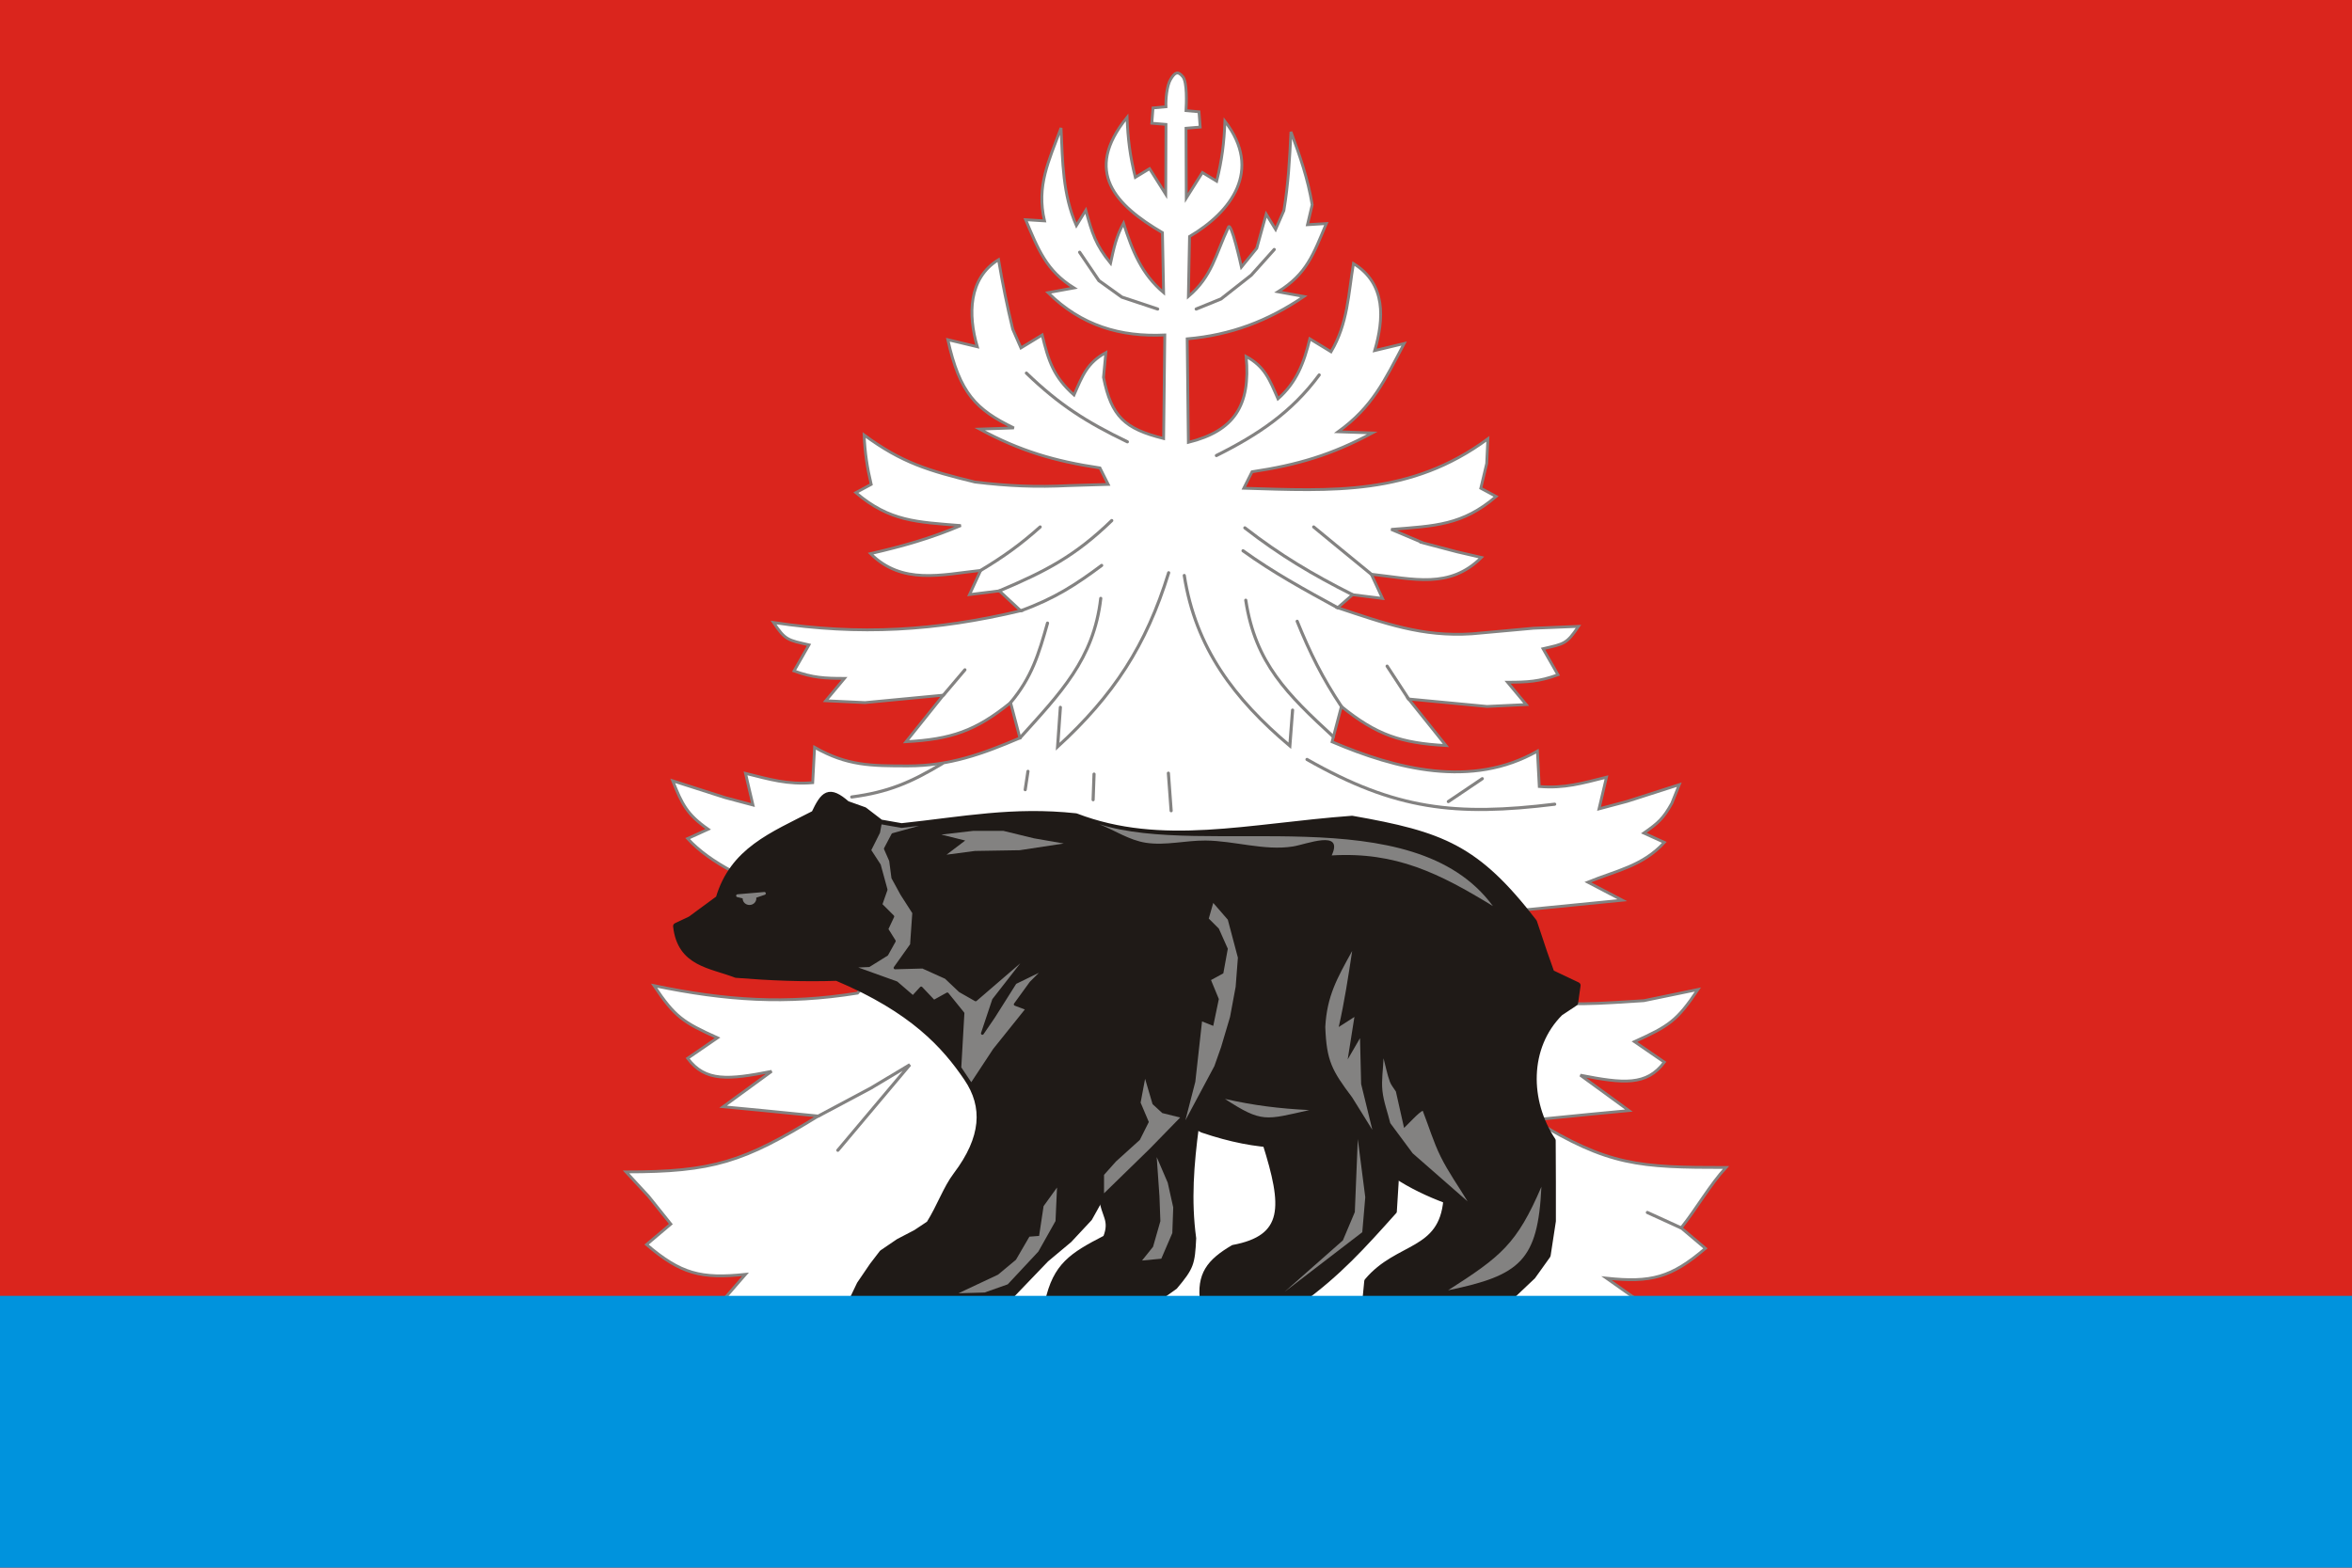 <?xml version="1.0" encoding="UTF-8"?>
<!DOCTYPE svg PUBLIC "-//W3C//DTD SVG 1.1//EN" "http://www.w3.org/Graphics/SVG/1.1/DTD/svg11.dtd">
<!-- Creator: CorelDRAW -->
<svg xmlns="http://www.w3.org/2000/svg" xml:space="preserve" width="1200" height="800" style="shape-rendering:geometricPrecision; text-rendering:geometricPrecision; image-rendering:optimizeQuality; fill-rule:evenodd; clip-rule:evenodd"
viewBox="0 0 750 500"
 xmlns:xlink="http://www.w3.org/1999/xlink">
 <defs>
  <style type="text/css">
   <![CDATA[
    .str4 {stroke:#1F1A17;stroke-width:0.9;stroke-linecap:round;stroke-linejoin:round}
    .str0 {stroke:#838281;stroke-width:0.9}
    .str5 {stroke:#838281;stroke-width:0.9;stroke-linecap:round;stroke-linejoin:round}
    .str1 {stroke:#838281;stroke-width:1;stroke-linecap:round}
    .str2 {stroke:#838281;stroke-width:1;stroke-linecap:round;stroke-linejoin:round}
    .str3 {stroke:#1F1A17;stroke-width:2.083;stroke-linecap:round;stroke-linejoin:round}
    .fil2 {fill:none}
    .fil5 {fill:#0093DD}
    .fil3 {fill:#1F1A17}
    .fil4 {fill:#838281}
    .fil0 {fill:#DA251D}
    .fil1 {fill:white}
   ]]>
  </style>
 </defs>
 <g id="Outline">
  <rect class="fil0" width="750" height="500"/>
  <path class="fil1 str0" d="M377.154 24.439c1.46,1.721 1.167,8.59 1.042,10.842 1.378,0.124 2.757,0.249 4.136,0.374 0.124,1.625 0.25,3.252 0.376,4.878 -1.504,0.125 -3.008,0.25 -4.512,0.376 0.027,7.424 0.054,14.85 0.081,22.274 1.715,-2.719 3.43,-5.439 5.146,-8.158 1.517,0.922 3.032,1.845 4.548,2.767 1.687,-6.735 2.374,-12.191 2.631,-19.135 12.102,15.699 1.933,28.977 -11.28,36.769 -0.125,6.379 -0.252,12.757 -0.377,19.136 7.594,-6.416 8.64,-13.307 12.784,-22.137 0.872,-1.858 3.999,12.128 4.136,12.757 1.63,-2.002 3.259,-4.003 4.889,-6.004 1.003,-3.627 2.004,-7.254 3.008,-10.88 1.002,1.625 2.004,3.252 3.008,4.877 0.876,-2.001 1.754,-4.002 2.631,-6.002 1.411,-8.461 1.856,-16.559 2.256,-25.139 2.947,7.981 5.37,14.898 6.768,23.262 -0.501,2.126 -1.003,4.252 -1.504,6.379 2.006,-0.125 4.011,-0.25 6.017,-0.376 -4.185,9.866 -6.142,15.976 -15.417,21.762 2.757,0.5 5.515,1 8.272,1.501 -11.504,7.826 -23.295,12.296 -37.225,13.507 0.125,11.005 0.25,22.011 0.376,33.018 14.546,-3.628 19.925,-11.658 18.425,-27.39 5.974,3.252 7.479,7.41 10.152,13.507 5.917,-5.25 8.308,-11.466 10.153,-19.135 2.256,1.375 4.512,2.751 6.768,4.127 5.372,-9.024 5.522,-18.429 7.144,-28.14 10.528,6.467 9.668,17.837 6.768,27.764 3.133,-0.75 6.267,-1.5 9.4,-2.251 -6.337,11.98 -10.043,20.146 -21.057,28.141 3.634,0.124 7.27,0.249 10.904,0.374 -12.88,6.96 -23.872,10.215 -38.353,12.383 -0.878,1.75 -1.754,3.501 -2.631,5.252 28.05,0.846 53.202,2.446 77.834,-15.758 -0.125,2.626 -0.252,5.252 -0.376,7.879 -0.627,2.627 -1.254,5.252 -1.88,7.879 1.629,0.875 3.259,1.75 4.887,2.627 -10.796,9.232 -19.453,9.364 -33.464,10.505 3.259,1.376 6.517,2.752 9.776,4.128 0,0 0,0 -0.053,0.065 3.77,0.99 7.54,1.981 11.309,2.97 2.58,0.594 5.159,1.188 7.739,1.782 -10.161,10.139 -21.54,6.85 -35.12,5.346 1.191,2.574 2.381,5.147 3.572,7.721 -3.175,-0.396 -6.35,-0.791 -9.524,-1.187 -1.587,1.385 -3.175,2.772 -4.762,4.157 14.928,4.965 26.998,9.371 42.859,8.316 6.548,-0.594 13.096,-1.188 19.644,-1.782 4.762,-0.198 9.524,-0.396 14.285,-0.594 -3.793,5.679 -4.594,5.582 -11.309,7.128 1.587,2.772 3.175,5.544 4.762,8.316 -5.978,2.168 -9.67,2.375 -16.072,2.375 1.984,2.376 3.969,4.752 5.953,7.128 -4.167,0.198 -8.334,0.396 -12.501,0.594 -8.334,-0.793 -16.666,-1.584 -25,-2.376 3.969,4.95 7.937,9.9 11.905,14.85 -14.372,-0.796 -22.136,-3.394 -33.335,-12.474 -0.992,3.762 -1.984,7.524 -2.975,11.285 20.404,8.726 44.557,14.9 65.478,2.97 0.198,3.762 0.397,7.524 0.595,11.285 7.968,0.663 13.629,-1.024 21.429,-2.97 -0.794,3.366 -1.587,6.732 -2.381,10.098 2.976,-0.793 5.953,-1.584 8.929,-2.376 5.556,-1.782 11.112,-3.563 16.668,-5.346 -0.794,1.98 -1.587,3.96 -2.381,5.94 -2.704,4.856 -4.345,6.302 -8.929,9.504 2.183,0.99 4.365,1.98 6.548,2.969 -6.893,7.566 -15.403,9.014 -24.404,12.691 3.666,1.918 7.332,3.835 11,5.753 -10.746,1.063 -21.491,2.126 -32.237,3.19l-8.528 27.666c13.65,2.197 24.286,2.617 38.096,1.782 3.175,-0.198 6.35,-0.396 9.524,-0.594 5.754,-1.188 11.508,-2.375 17.262,-3.563 -6.676,9.993 -9.236,11.641 -20.238,16.631 3.175,2.178 6.35,4.356 9.524,6.534 -5.654,7.573 -13.011,6.849 -26.787,4.157 5.159,3.762 10.318,7.525 15.477,11.287 -4.167,0.396 -8.334,0.791 -12.501,1.187 -5.953,0.594 -11.904,1.188 -17.857,1.782 23.864,14.654 33.574,15.185 61.311,15.185 -5.105,5.519 -9.45,13.233 -14.287,19.266 2.58,2.178 5.159,4.356 7.739,6.534 -10.906,9.327 -17.302,11 -31.548,9.503 3.142,2.218 6.283,4.437 9.426,6.657 -96.161,0.266 -195.286,-0.222 -291.712,1.029 2.58,-2.969 5.159,-5.94 7.739,-8.909 -14.246,1.495 -20.642,-0.176 -31.548,-9.504 2.58,-2.178 5.159,-4.356 7.739,-6.534 -2.381,-2.969 -4.762,-5.94 -7.143,-8.91 -2.381,-2.574 -4.762,-5.147 -7.143,-7.721 27.738,0 37.447,-3.165 61.312,-17.819 -5.953,-0.594 -11.905,-1.188 -17.858,-1.782 -4.167,-0.396 -8.334,-0.793 -12.501,-1.188 5.159,-3.762 10.318,-7.524 15.477,-11.285 -13.775,2.691 -21.132,3.415 -26.786,-4.159 3.175,-2.178 6.35,-4.356 9.524,-6.534 -11.003,-4.989 -13.563,-6.638 -20.239,-16.631 23.016,4.752 42.042,6.052 64.883,2.376 5.183,-6.035 10.365,-12.07 15.547,-18.104 -19.727,-8.057 -55.221,-15.288 -69.715,-31.197 2.183,-0.991 4.365,-1.981 6.548,-2.97 -6.745,-4.711 -8.296,-7.923 -11.31,-15.444 5.556,1.782 11.112,3.565 16.666,5.347 2.976,0.791 5.953,1.584 8.929,2.375 -0.794,-3.366 -1.587,-6.731 -2.381,-10.097 7.727,1.928 13.421,3.635 21.43,2.969 0.198,-3.762 0.397,-7.524 0.595,-11.285 10.369,5.913 17.969,5.94 29.763,5.94 13.197,0 23.693,-3.769 35.715,-8.909 -0.992,-3.762 -1.984,-7.525 -2.976,-11.287 -11.198,9.079 -18.963,11.678 -33.334,12.474 3.969,-4.949 7.937,-9.899 11.905,-14.849 -8.334,0.791 -16.668,1.584 -25.002,2.375 -4.167,-0.197 -8.334,-0.396 -12.5,-0.594 1.984,-2.375 3.967,-4.752 5.952,-7.127 -6.402,0 -10.094,-0.207 -16.071,-2.376 1.587,-2.772 3.175,-5.544 4.762,-8.316 -6.716,-1.546 -7.517,-1.449 -11.31,-7.128 27.485,4.148 51.65,2.706 78.839,-3.744 -2.27,-2.118 -4.541,-4.235 -6.813,-6.353 -3.175,0.396 -6.35,0.793 -9.524,1.188 1.191,-2.574 2.381,-5.148 3.572,-7.722 -12.589,1.396 -25.07,4.682 -35.12,-5.346 10.437,-2.404 19.03,-4.833 28.77,-8.944 -14.01,-1.142 -22.668,-1.273 -33.464,-10.506 1.63,-0.875 3.259,-1.752 4.889,-2.627 -1.311,-5.496 -1.987,-10.116 -2.256,-15.758 12.054,8.91 20.766,11.46 35.344,15.008 10.519,1.279 19.501,1.667 30.08,1.126 4.136,-0.125 8.272,-0.25 12.408,-0.376 -0.876,-1.75 -1.754,-3.502 -2.631,-5.252 -14.479,-2.167 -25.473,-5.421 -38.353,-12.382 3.635,-0.125 7.27,-0.25 10.904,-0.376 -12.087,-5.85 -17.261,-11.086 -21.055,-28.14 3.133,0.75 6.267,1.5 9.399,2.251 -2.98,-10.202 -2.845,-21.862 6.769,-27.765 1.253,7.504 2.725,14.744 4.512,22.137 0.878,2.001 1.755,4.002 2.631,6.002 2.256,-1.376 4.513,-2.751 6.769,-4.127 1.996,8.303 3.666,13.381 10.152,19.135 2.673,-6.097 4.179,-10.254 10.153,-13.507 -0.25,2.627 -0.501,5.254 -0.752,7.879 2.517,12.548 6.778,16.419 19.176,19.511 0.125,-11.005 0.25,-22.012 0.376,-33.018 -14.143,0.678 -26.631,-2.996 -37.225,-13.507 2.758,-0.501 5.516,-1 8.272,-1.501 -8.896,-5.55 -11.399,-12.289 -15.416,-21.762 2.006,0.125 4.011,0.25 6.015,0.376 -2.631,-11.171 1.352,-19.044 5.264,-29.641 0.506,10.826 0.513,21.157 4.889,31.142 1.003,-1.626 2.006,-3.253 3.008,-4.878 2.035,7.361 3.113,11.009 7.896,16.884 1.048,-4.807 1.788,-8.461 4.136,-12.757 2.816,8.83 5.73,16.179 12.784,22.137 -0.125,-6.378 -0.25,-12.757 -0.376,-19.135 -14.811,-8.735 -25.429,-19.323 -11.281,-36.77 0.257,6.944 0.945,12.402 2.631,19.135 1.517,-0.922 3.033,-1.845 4.548,-2.767 1.716,2.72 3.431,5.439 5.147,8.159 0.027,-7.426 0.054,-14.85 0.081,-22.276 -1.505,-0.125 -3.008,-0.25 -4.513,-0.376 0.126,-1.625 0.252,-3.252 0.377,-4.877 1.378,-0.125 2.758,-0.25 4.136,-0.376 -0.125,-2.251 0.274,-6.704 1.446,-8.68 1.406,-2.372 2.343,-2.777 3.904,-0.938z"/>
  <polyline class="fil2 str1" points="344.272,80.452 350.419,89.506 357.736,94.763 369.151,98.559 "/>
  <polyline class="fil2 str1" points="381.443,98.559 389.346,95.347 399.005,87.754 406.322,79.576 "/>
  <path class="fil2 str1" d="M327.298 119.003c10.578,10.18 19.121,15.606 32.194,21.905"/>
  <path class="fil2 str1" d="M387.882 145.289c13.26,-6.617 23.981,-13.761 32.78,-25.701"/>
  <path class="fil2 str1" d="M312.729 181.919c7.178,-4.289 12.735,-8.282 18.959,-13.851"/>
  <path class="fil2 str1" d="M354.517 166.024c-11.636,11.281 -20.921,16.122 -35.836,22.429"/>
  <path class="fil2 str1" d="M351.298 180.335c-8.096,6.04 -14.974,10.56 -25.803,14.471"/>
  <path class="fil2 str1" d="M334.029 198.735c-2.815,9.986 -5.055,17.33 -11.776,25.357"/>
  <line class="fil2 str1" x1="307.688" y1="213.63" x2="300.824" y2= "221.717" />
  <path class="fil2 str1" d="M351.005 190.848c-2.223,19.419 -12.909,30.227 -25.775,44.53"/>
  <path class="fil2 str1" d="M372.663 182.672c-7.215,23.298 -17.512,39.056 -35.414,55.491l0.879 -12.559"/>
  <path class="fil2 str1" d="M377.639 183.548c3.598,23.085 15.939,39.36 33.658,54.321l0.879 -11.389"/>
  <path class="fil2 str1" d="M397.248 191.433c3.052,20.121 13.307,30.048 27.948,43.554"/>
  <path class="fil2 str1" d="M413.639 198.15c4.113,10.163 8.046,18.045 14.108,27.166"/>
  <line class="fil2 str1" x1="442.32" y1="212.461" x2="449.177" y2= "222.94" />
  <path class="fil2 str1" d="M396.956 168.36c11.277,8.753 21.47,14.826 34.363,21.318"/>
  <polyline class="fil2 str1" points="418.906,168.069 425.639,173.617 437.271,183.144 "/>
  <path class="fil2 str1" d="M396.37 175.662c9.656,6.978 19.741,12.47 30.187,18.174"/>
  <polyline class="fil2 str1" points="260.944,355.959 277.719,347.029 290.131,339.588 267.17,366.872 "/>
  <line class="fil2 str1" x1="525.314" y1="386.715" x2="536.08" y2= "391.633" />
  <line class="fil2 str2" x1="372.574" y1="246.599" x2="373.453" y2= "258.573" />
  <line class="fil2 str2" x1="348.867" y1="246.892" x2="348.574" y2= "255.069" />
  <line class="fil2 str2" x1="327.794" y1="246.015" x2="326.916" y2= "251.856" />
  <path class="fil2 str2" d="M271.599 254.192c11.715,-1.558 18.813,-4.624 28.906,-10.668"/>
  <path class="fil2 str2" d="M416.77 242.218c28.16,16.057 47.388,18.156 78.986,14.275"/>
  <line class="fil2 str2" x1="472.671" y1="248.352" x2="461.842" y2= "255.653" />
  <g id="_41835096">
   <path id="_104217464" class="fil3 str3" d="M259.71 259.53c-13.602,7.02 -25.944,11.738 -30.464,27.074l-9.044 6.65 -4.522 2.138c1.307,11.928 10.958,12.281 19.041,15.437 10.939,0.873 21.17,1.313 32.13,0.95 24.338,10.252 34.535,21.73 41.528,32.024 6.193,9.118 5.59,19.143 -3.422,31.056 -3.22,4.256 -5.131,9.998 -8.594,15.528l-4.284 2.85 -5.474 2.85 -5.236 3.562 -3.094 4.038 -4.045 5.937 -3.18 6.639 48.918 -0.634 13.522 -14.08 7.378 -6.175 6.426 -6.887 3.569 -6.412 4.76 -5.937 10.234 -8.787 10.472 -10.924 7.141 3.8c18.306,6.197 30.464,5.738 49.504,3.087 6.663,9.092 16.5,15.066 28.322,19.474 -1.47,17.004 -15.503,14.258 -25.228,25.886l-0.713 7.363 44.268 -0.476 9.044 -8.549 4.76 -6.65 1.667 -10.925 0 -12.35 -0.058 -13.304c-8.297,-12.419 -8.583,-29.846 2.381,-40.787l4.761 -3.168 0.794 -5.544 -8.333 -3.959 -2.381 -6.732 -3.175 -9.503c-18.254,-23.68 -29.232,-27.813 -57.939,-32.868 -33.089,2.439 -60.647,9.724 -88.097,-0.791 -20.028,-2.16 -35.821,1.057 -55.558,3.168l-6.745 -1.188 -5.159 -3.96 -5.556 -1.98c-5.728,-5.002 -7.331,-3.213 -10.316,3.059z"/>
   <path id="_104617080" class="fil3 str4" d="M350.863 382.075c0.771,5.816 3.5,7.026 1.38,12.431 -10.762,5.543 -15.993,8.871 -18.587,20.703l35.229 -0.215 6.052 -4.313c5.303,-6.313 5.657,-7.502 6.051,-15.744 -1.651,-12.195 -0.707,-23.55 0.867,-35.571l-5.525 -2.94 -7.181 7.492 -5.094 4.982 -5.773 4.956 -5.037 5.25 -2.38 2.969z"/>
   <path id="_105553128" class="fil3 str4" d="M401.955 364.6l1.083 0.123c6.365,20.183 6.821,29.685 -9.948,32.803 -7.848,4.59 -11.148,8.863 -9.941,17.9l31.554 0c12.321,-8.869 20.258,-17.724 30.258,-28.899l0.71 -11.409 -6.087 -4.607 -6.609 -7.196c-10.796,1.259 -20.159,1.776 -31.018,1.287z"/>
   <polygon id="_110014816" class="fil4" points="386.877,287.979 391.521,293.327 394.737,305.447 394.023,314.717 392.236,324.341 389.378,333.966 387.235,340.028 377.998,357.313 381.161,345.018 383.304,325.767 386.877,327.194 388.663,318.638 386.163,312.578 390.092,310.439 391.521,302.595 388.663,296.178 385.448,292.97 "/>
   <path id="_105511448" class="fil4" d="M431.177 303.308c-4.775,8.639 -8.054,14.379 -8.574,24.241 0.403,10.838 2.124,13.877 8.574,22.46l6.431 10.338 -3.573 -14.616 -0.357 -14.616 -3.931 6.774 2.144 -13.547 -5.001 3.208c1.834,-8.049 3.041,-16.076 4.286,-24.241z"/>
   <path id="_104843832" class="fil4" d="M441.181 337.532c-0.119,3.445 -0.712,6.909 -0.358,10.338 0.365,3.524 1.668,6.892 2.502,10.338l7.144 9.625 0 0 17.506 15.329c-2.858,-4.753 -6.117,-9.291 -8.575,-14.259 -2.32,-4.689 -3.811,-9.744 -5.715,-14.616 -1.084,0.294 -4.957,4.546 -5.956,5.464l-2.617 -11.637c-0.635,-1.029 -1.486,-1.956 -1.905,-3.087 -0.899,-2.425 -1.35,-4.996 -2.026,-7.494z"/>
   <path id="_41501464" class="fil4" d="M390.609 350.489c9.306,2.102 17.355,3.087 26.894,3.562 -13.924,3.11 -15.035,4.155 -26.894,-3.562z"/>
   <polygon id="_105165536" class="fil4" points="432.973,363.313 432.021,386.587 428.213,395.611 409.649,411.998 434.401,392.999 435.353,381.837 "/>
   <path id="_68286208" class="fil4" d="M491.52 378.513c-7.864,18.308 -12.906,22.224 -29.75,33.011 22.913,-4.746 28.657,-9.392 29.75,-33.011z"/>
   <polygon id="_150513128" class="fil4" points="337.059,378.75 336.583,389.437 331.109,399.174 321.352,409.624 313.974,412.235 305.643,412.473 318.257,406.537 323.969,401.786 328.253,394.424 331.348,394.187 332.776,384.687 "/>
   <polygon id="_41496488" class="fil4" points="365.144,344.076 363.716,351.676 366.333,357.85 363.477,363.55 355.861,370.437 352.054,374.713 352.054,380.59 366.6,366.409 376.329,356.426 370.617,355 367.524,352.152 "/>
   <polygon id="_41760832" class="fil4" points="300.17,266.18 310.403,264.992 319.924,264.992 329.681,267.367 339.202,269.029 325.16,271.167 310.879,271.404 301.835,272.593 307.786,268.08 "/>
   <path id="_42081128" class="fil4 str4" d="M280.178 265.467l-2.856 5.7 3.094 4.75 2.141 7.837c0,0 0,0 0,0l-1.665 4.75 3.808 3.8 -1.904 4.037 2.38 3.8 -2.38 4.276 -5.712 3.562 -5.712 0.237 14.517 5.224 5.237 4.513 2.617 -2.85 4.046 4.274 4.284 -2.375 4.997 6.175 -0.993 17.375 3.638 5.425 7.352 -11.163 10.472 -13.062 -3.808 -1.424 4.997 -6.888 4.76 -4.749 -9.757 4.749 -6.902 10.925 -3.569 5.224 3.569 -10.687 11.662 -14.962 -17.374 14.962 -4.998 -2.85 -4.521 -4.274 -7.378 -3.325 -8.806 0.237 5.237 -7.362 0.713 -10.213 -3.808 -5.936 -2.856 -5.225 -0.715 -5.463 -1.665 -3.8 2.38 -4.512 14.15 -3.921 -11.363 1.339 -6.745 -1.188 -0.563 3.057z"/>
   <path id="_105905352" class="fil4" d="M350.545 262.876c4.945,1.972 9.573,5.108 14.836,5.916 6.276,0.965 12.689,-0.765 19.041,-0.712 9.148,0.077 18.759,3.331 27.846,1.9 4.319,-0.68 16.32,-5.588 12.376,2.85 20.464,-1.202 34.293,5.681 51.407,16.149 -25.644,-34.924 -91.697,-15.249 -125.505,-26.104z"/>
   <polygon id="_138399464" class="fil4" points="368.85,369.033 372.361,377.211 374.118,385.096 373.825,393.274 370.313,401.451 364.167,402.035 367.68,397.655 370.02,389.477 369.728,381.592 "/>
   <path id="_105116792" class="fil4 str5" d="M243.748 284.949l-3.131 1.065c0.067,0.172 0.105,0.358 0.105,0.552 0,0.894 -0.775,1.618 -1.729,1.618 -0.954,0 -1.729,-0.724 -1.729,-1.618 0,-0.135 0.019,-0.266 0.052,-0.391l-2.13 -0.497c2.968,-0.253 5.536,-0.471 8.562,-0.729z"/>
  </g>
  <rect class="fil5" y="413.3" width="749.995" height="86.7"/>
 </g>
</svg>
